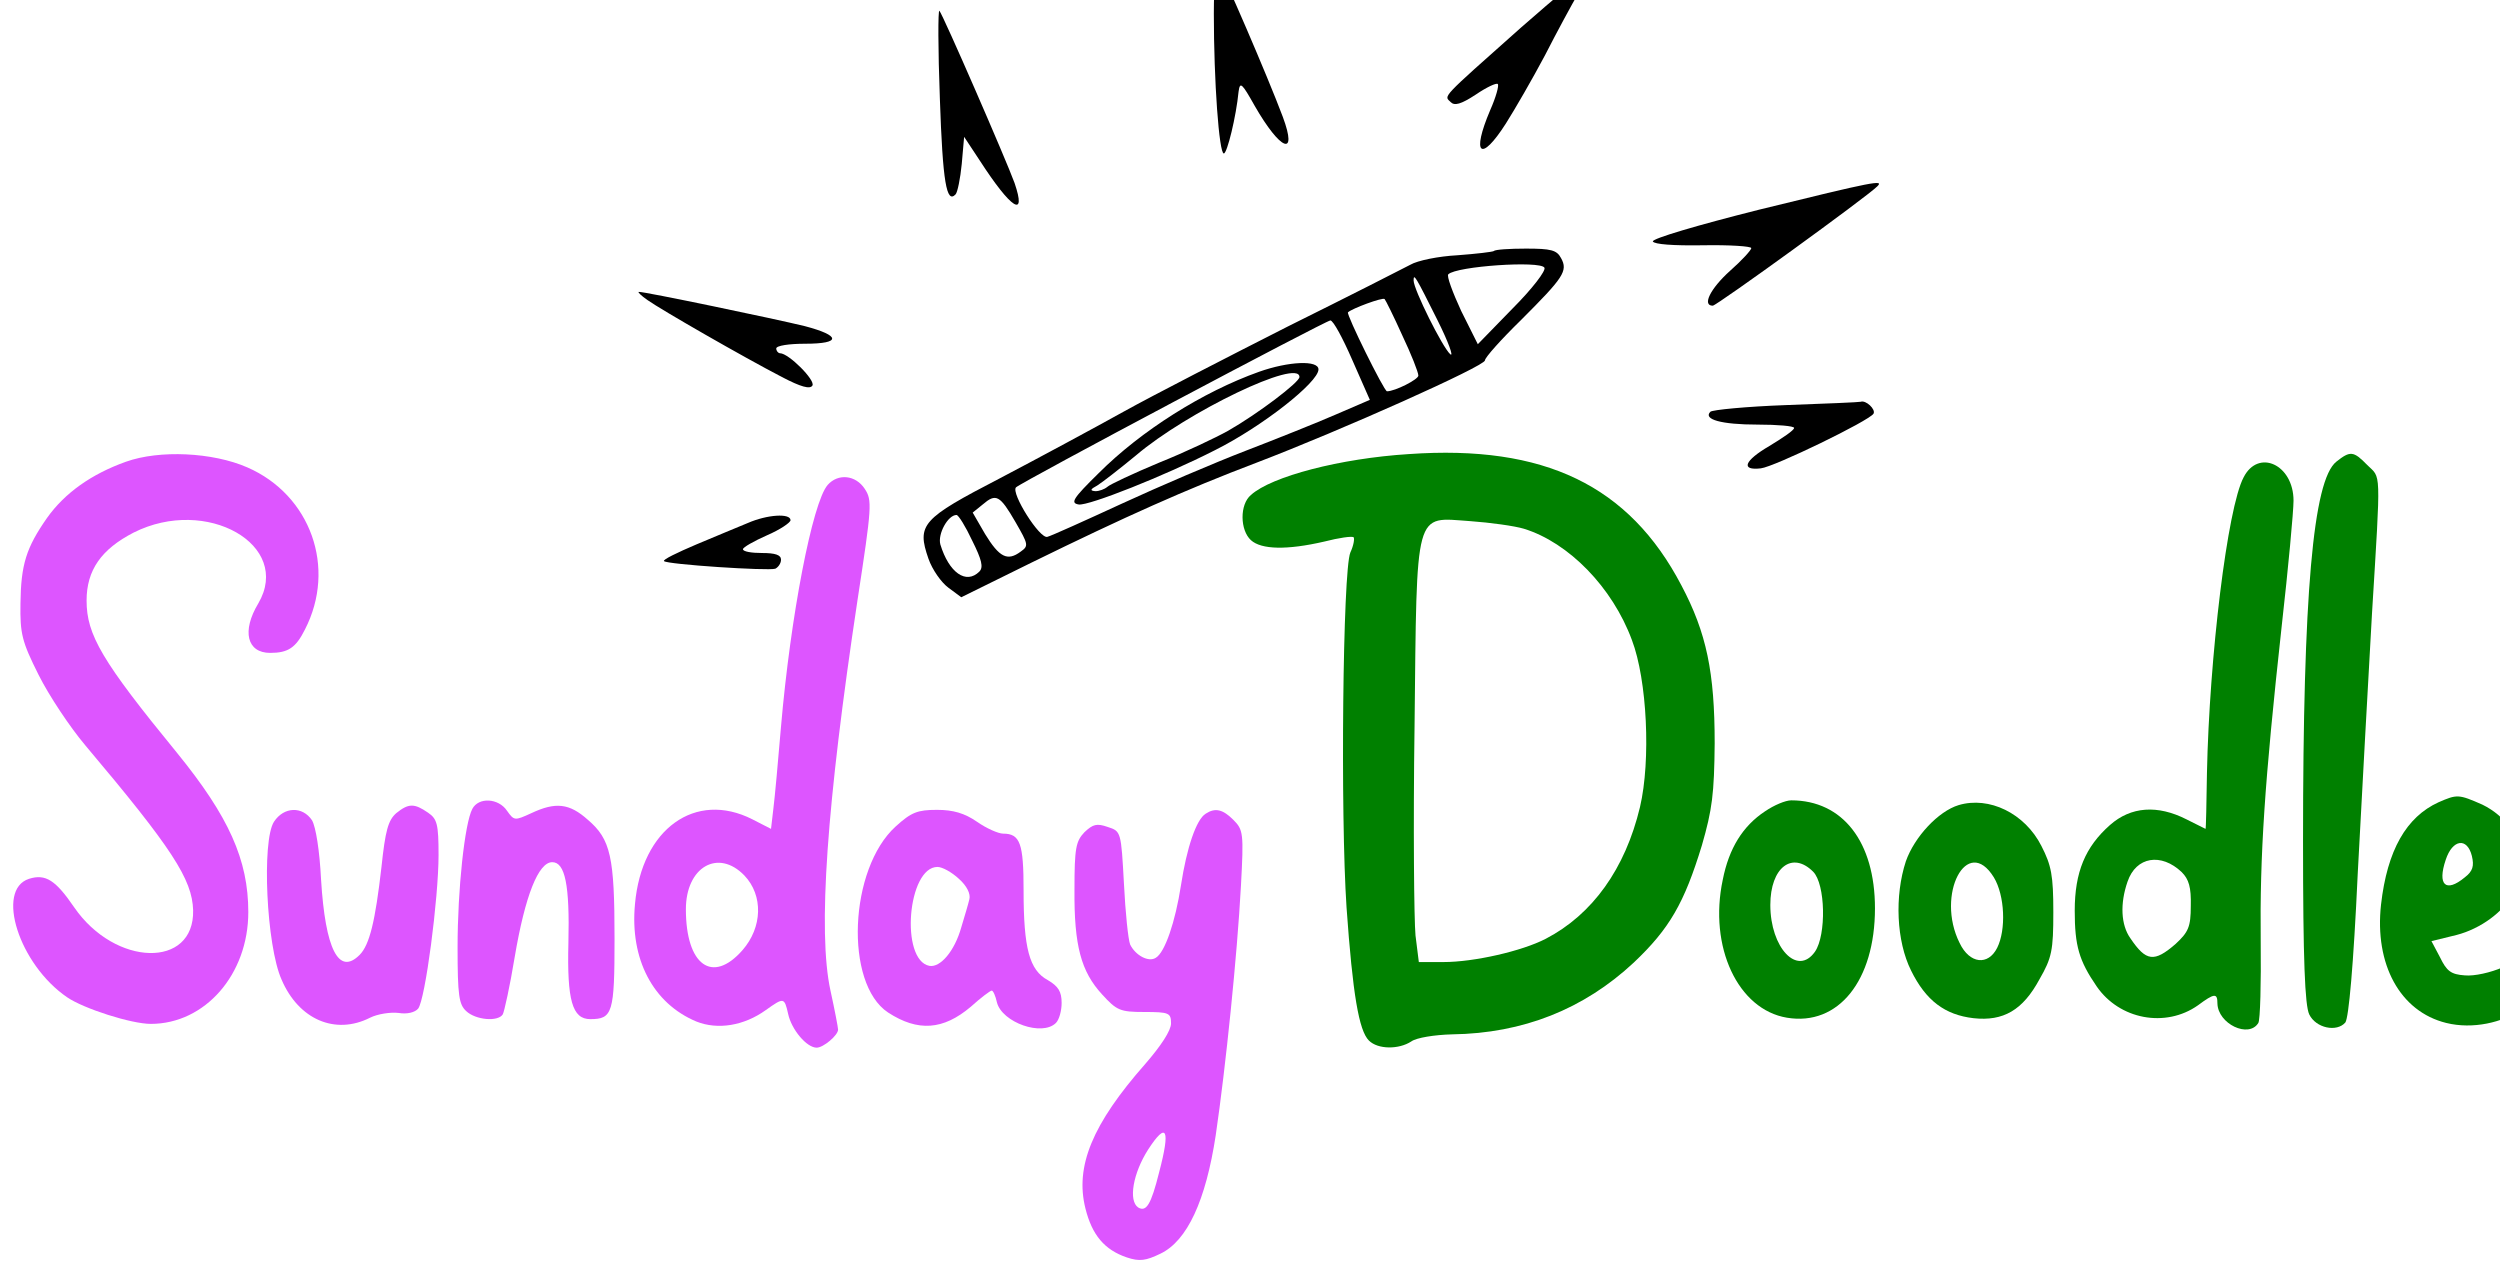 <?xml version="1.0" encoding="UTF-8"?>
<svg width="136.66pt" height="70pt" preserveAspectRatio="xMidYMid" version="1.0" viewBox="0 0 136.66 70" xmlns="http://www.w3.org/2000/svg">
 <g transform="matrix(.026 0 0 -.026 -65.987 172.97)">
  <path d="m5090 6624c0-142 11-294 21-294 7 0 26 78 31 130 3 22 7 18 34-30 54-94 91-109 59-23-31 83-128 308-137 318-4 5-8-41-8-101z"/>
  <path d="m5735 6594c-171-152-161-142-147-156 8-8 21-5 53 16 22 15 43 25 46 22s-4-28-16-55c-40-94-20-111 33-28 19 30 56 94 82 143 25 49 57 108 71 132 13 23 20 42 16 42-4-1-66-53-138-116z"/>
  <path d="m4514 6445c6-176 14-221 33-201 4 4 10 33 13 64l5 57 33-50c66-102 99-123 73-47-17 47-151 355-158 362-3 3-3-80 1-185z"/>
  <path d="m6237 6212c-131-33-226-61-224-67 3-6 43-9 105-8 56 1 102-2 102-6s-20-26-45-48c-41-37-59-73-36-73 8 0 323 228 346 251 14 14-4 11-248-49z"/>
  <path d="m5679 6125c-3-2-37-6-77-9-39-2-84-11-99-20-15-8-131-67-258-130-126-64-282-144-345-179s-180-98-260-140c-164-85-175-97-150-169 8-23 27-50 42-61l27-20 148 73c198 97 323 153 473 210 178 68 480 203 480 215 0 6 34 44 76 85 89 89 99 103 84 130-9 17-21 20-74 20-34 0-65-2-67-5zm106-35c4-6-26-45-67-86l-73-75-35 70c-18 39-31 74-27 77 17 17 193 29 202 14zm-225-110c23-46 35-79 27-72-16 14-77 136-77 155 0 16 4 9 50-83zm-74-32c19-40 34-78 34-85 0-8-49-33-66-33-6 0-86 162-82 166 8 8 73 32 77 28 2-2 19-36 37-76zm-105-52 37-84-72-31c-39-17-124-51-189-76s-182-75-260-111-149-68-157-70c-16-5-77 92-66 104 11 11 650 350 661 351 6 0 26-37 46-83zm-708-341c27-47 28-50 11-62-28-21-45-12-75 37l-26 45 21 17c28 24 36 20 69-37zm-91-39c20-40 24-56 15-65-28-28-64-2-82 57-6 22 16 62 34 62 4 0 19-24 33-54z"/>
  <path d="m5185 5871c-118-42-248-124-337-213-55-54-60-63-42-66 21-3 180 60 286 114 100 50 218 143 218 170 0 20-63 17-125-5zm85-11c0-11-87-77-150-113-25-14-90-45-145-67-55-23-104-46-109-51-6-5-17-9-25-9-12 1-11 4 4 12 11 7 47 35 81 63 108 92 344 205 344 165z"/>
  <path d="m3899 6022c28-20 202-120 283-162 40-21 59-26 64-18 7 11-50 68-68 68-4 0-8 5-8 10 0 6 27 10 61 10 76 0 75 17-1 37-61 15-339 73-349 72-3 0 5-8 18-17z"/>
  <path d="m6293 5801c-83-3-155-10-159-14-16-16 23-27 99-27 42 0 77-3 77-7 0-5-24-21-52-38-53-31-61-52-18-47 28 3 228 100 237 115 5 9-16 29-27 25-3-1-73-4-157-7z"/>
  <path d="m4110 5553c-19-8-68-28-108-45s-71-32-68-35c6-7 219-21 234-16 6 3 12 11 12 19 0 10-12 14-40 14-22 0-40 3-40 8 0 4 23 17 50 29 28 12 50 27 50 32 0 15-49 12-90-6z"/>
  <g fill="#008000">
   <path d="m6249 4947c-47-31-76-78-89-144-30-141 32-273 135-290 108-18 185 78 185 230 0 140-68 227-176 227-12 0-36-10-55-23zm101-127c26-26 28-133 4-168-37-53-94 8-94 98 0 79 46 114 90 70z"/>
   <path d="m6656 4960c-43-13-93-67-111-118-24-73-20-168 11-230 31-63 71-93 131-100 63-7 104 17 139 82 26 45 29 61 29 141 0 77-4 98-25 139-35 69-110 105-174 86zm74-152c23-38 26-110 7-148s-58-34-79 10c-51 102 16 229 72 138z"/>
   <path d="m7665 4966c-68-31-108-101-121-215-14-126 40-225 137-249 113-28 247 61 181 121-16 15-21 14-62-4-25-11-60-19-80-17-29 2-38 9-52 38l-18 34 53 13c50 13 98 48 119 87 15 28 11 101-7 137-10 18-33 38-58 50-50 22-53 22-92 5zm70-113c5-21 2-32-15-45-40-33-58-16-40 37 14 43 45 48 55 8z"/>
   <path d="m7450 5682c-49-39-70-280-70-797 0-253 4-346 13-365 14-29 58-38 76-17 7 10 17 118 26 313 9 165 22 411 30 547 19 310 19 283-10 312-29 30-36 30-65 7z"/>
   <path d="m7255 5649c-34-64-72-378-77-621-1-65-2-118-3-118l-40 20c-61 31-117 27-161-12-52-46-74-99-74-180 0-74 9-105 46-159 48-70 145-88 213-40 35 26 41 26 41 4 1-43 66-74 86-41 4 6 6 84 5 172-2 180 8 333 44 661 14 124 25 243 25 265 0 76-74 110-105 49zm-130-830c15-15 20-32 19-71 0-44-5-55-32-80-45-39-62-37-95 12-20 28-22 73-6 119 18 53 71 61 114 20z"/>
   <path d="m5500 5698c-144-9-289-47-332-86-24-20-23-74 0-95 22-20 76-21 154-3 31 8 59 12 62 9 2-3 0-17-7-32-16-38-21-552-8-746 13-183 26-259 47-280 19-19 63-19 89-2 11 8 49 14 86 15 149 2 277 53 382 151 75 71 106 125 143 246 22 76 26 109 27 215 0 149-17 232-70 332-110 210-288 296-573 276zm242-157c94-29 186-123 227-234 32-84 40-253 17-351-31-130-100-226-198-277-50-26-151-49-215-49h-52l-7 56c-3 31-5 229-2 439 5 464-1 440 117 432 42-3 93-10 113-16z"/>
  </g>
  <g fill="#d5f">
   <path d="m4278 5633c-32-37-78-276-98-508-6-71-13-149-16-172l-5-43-39 20c-120 61-233-20-247-178-11-116 38-209 129-247 45-18 100-9 146 24 38 27 39 27 47-8 7-33 39-71 60-71 14 0 45 26 45 38 0 4-7 41-16 82-27 124-8 391 57 822 30 196 31 209 15 233-19 29-56 33-78 8zm-175-821c40-42 38-109-4-157-63-72-119-32-119 86 0 89 68 128 123 71z"/>
   <path d="m3531 4952c-16-30-31-169-31-291 0-102 3-120 18-134 20-19 67-23 77-7 3 5 15 59 25 120 22 130 50 200 79 200 27 0 37-48 34-170-3-120 8-160 46-160 47 0 51 13 51 169 0 172-8 209-56 250-39 35-68 38-119 14-35-16-36-16-51 5-18 27-60 29-73 4z"/>
   <path d="m3371 4943c-17-15-23-37-31-113-13-114-25-164-46-185-44-44-72 12-81 158-3 61-11 111-19 125-20 30-59 29-80-3-26-40-16-261 16-332 36-84 113-117 186-80 16 8 43 12 60 10 18-3 34 1 41 9 15 18 43 232 43 323 0 65-3 76-22 89-29 20-41 20-67-1z"/>
   <path d="m4421 4915c-98-89-108-330-16-391 63-41 116-37 174 12 21 19 41 34 44 34s8-11 11-25c11-42 95-72 124-43 7 7 12 26 12 42 0 24-7 35-29 48-39 21-51 67-51 189 0 98-7 119-43 119-10 0-35 11-55 25-26 18-50 25-84 25-41 0-54-5-87-35zm133-110c17-15 25-32 22-43-2-9-10-36-17-59-14-50-44-85-67-81-62 12-46 208 17 208 10 0 30-11 45-25z"/>
   <path d="m2803 5682c-73-26-129-66-166-118-44-63-55-98-56-180-1-64 3-80 38-150 22-44 66-110 98-148 183-217 225-282 227-347 3-123-164-119-250 6-39 57-60 71-95 60-71-23-21-180 80-249 35-24 135-56 176-56 114 0 205 104 205 235 0 110-41 201-150 335-158 193-190 248-190 320 0 64 31 108 99 143 153 77 334-26 262-149-35-58-24-104 25-104 38 0 54 11 73 49 67 130 12 283-121 341-73 32-185 37-255 12z"/>
   <path d="m5073 4942c-20-12-40-72-52-150s-34-142-53-153c-15-10-43 5-54 28-4 10-10 67-13 128-6 109-6 110-34 119-23 8-31 6-49-11-18-19-21-33-21-120-1-119 14-173 58-221 31-34 38-37 89-37 52 0 56-2 56-24 0-15-21-47-54-85-112-127-148-216-126-304 14-56 40-87 87-103 27-9 40-7 71 8 56 27 95 111 116 249 21 143 45 377 53 524 6 111 5 118-16 139-22 22-38 26-58 13zm-98-754c-17-68-27-84-44-74-21 14-11 72 21 122 39 60 47 43 23-48z"/>
  </g>
 </g>
</svg>
